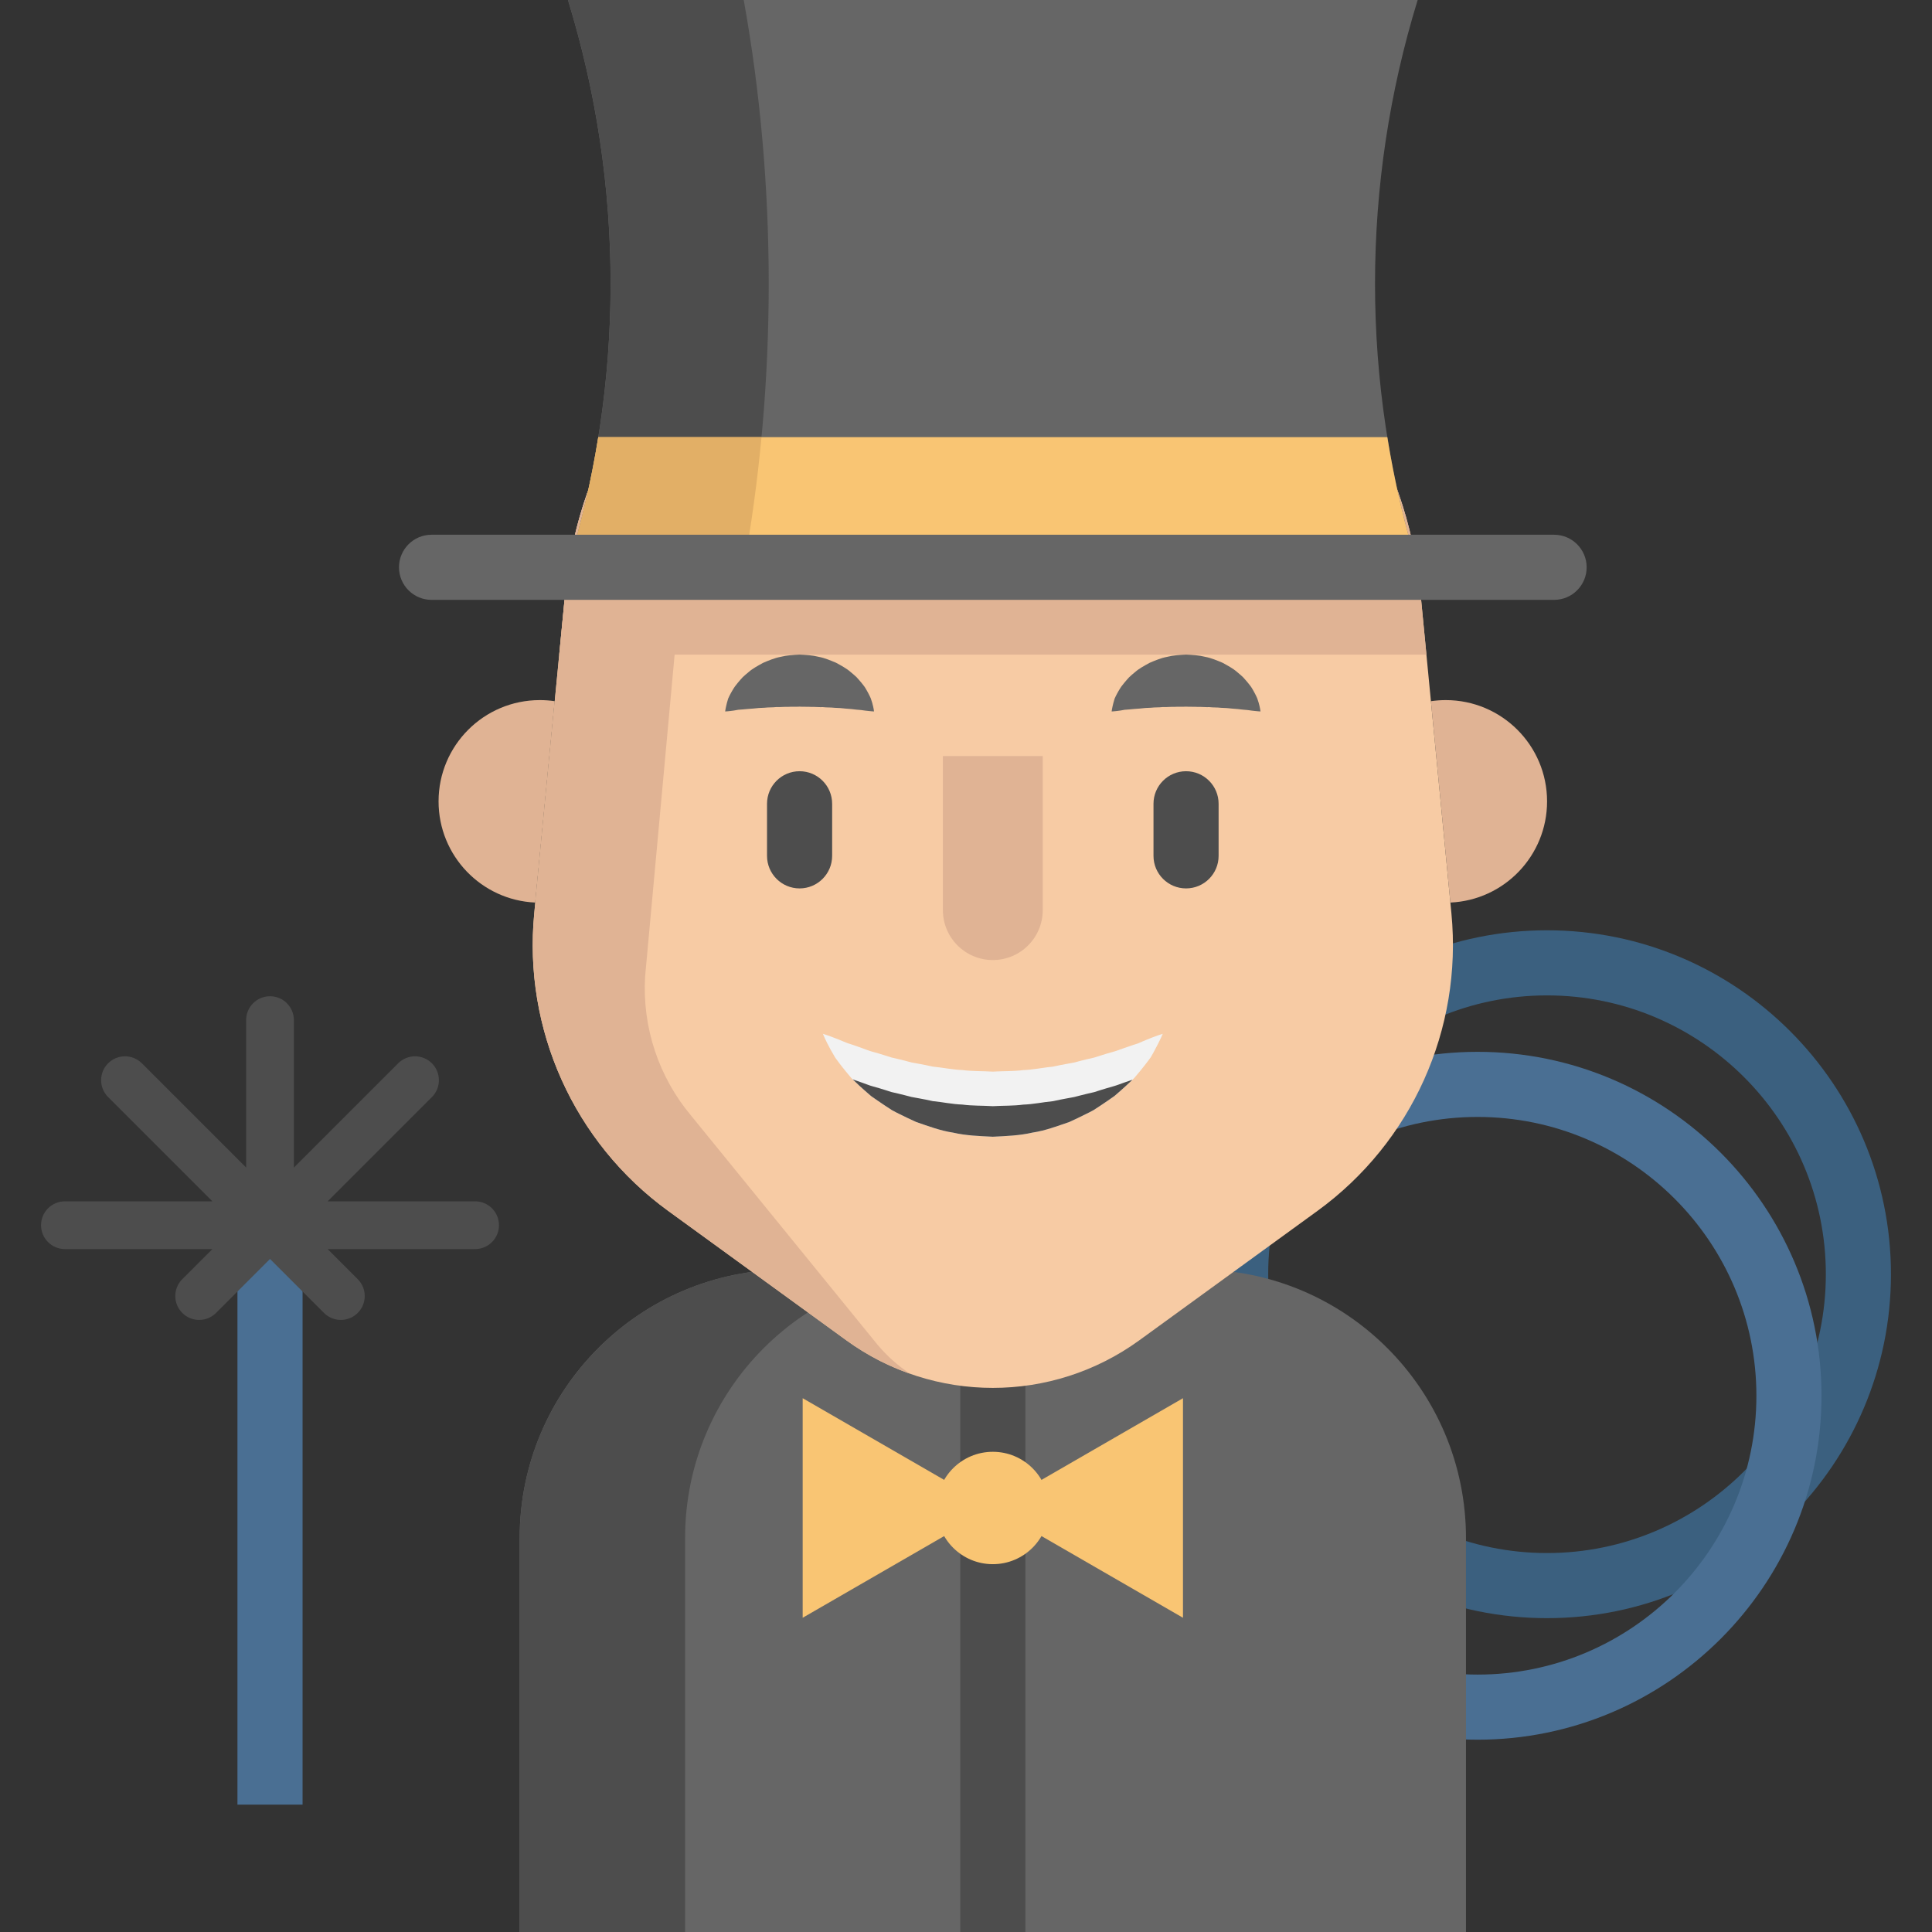 <?xml version="1.0" encoding="iso-8859-1"?>
<!-- Uploaded to: SVG Repo, www.svgrepo.com, Generator: SVG Repo Mixer Tools -->
<svg version="1.1" id="Layer_1" xmlns="http://www.w3.org/2000/svg" xmlns:xlink="http://www.w3.org/1999/xlink" 
	 viewBox="0 0 512.001 512.001" xml:space="preserve">
<rect x="0" y="0" width="512.001" height="512.001" fill="#333333" stroke="none"/>
<path style="fill:#3B607F;" d="M409.978,428.828c-50.258,0-91.146-40.888-91.146-91.146s40.888-91.146,91.146-91.146
	s91.146,40.888,91.146,91.146S460.236,428.828,409.978,428.828z M409.978,263.791c-40.743,0-73.891,33.147-73.891,73.891
	c0,40.743,33.147,73.891,73.891,73.891s73.891-33.147,73.891-73.891C483.869,296.938,450.721,263.791,409.978,263.791z"/>
<path style="fill:#4A6F93;" d="M391.573,461.038c-50.258,0-91.146-40.888-91.146-91.146s40.888-91.146,91.146-91.146
	s91.146,40.888,91.146,91.146S441.83,461.038,391.573,461.038z M391.573,296.001c-40.743,0-73.891,33.147-73.891,73.891
	s33.147,73.891,73.891,73.891s73.891-33.147,73.891-73.891S432.316,296.001,391.573,296.001z"/>
<g>
	<path style="fill:#E0B394;" d="M141.842,239.187c-14.264-0.633-25.618-12.401-25.618-26.815c0-14.817,12.01-26.838,26.838-26.838
		c1.334,0,2.646,0.092,3.934,0.288"/>
	<path style="fill:#E0B394;" d="M384.361,239.187c14.264-0.633,25.63-12.401,25.63-26.815c0-14.817-12.021-26.838-26.849-26.838
		c-1.334,0-2.657,0.104-3.934,0.288"/>
</g>
<path style="fill:#666666;" d="M388.499,407.569v104.429H137.722V407.569c0-39.296,31.853-71.138,71.149-71.138h108.49
	C356.646,336.431,388.499,368.273,388.499,407.569z"/>
<g>
	<path style="fill:#4D4D4D;" d="M252.702,336.426h-43.835c-39.291,0-71.145,31.852-71.145,71.145v104.43h43.835V407.57
		C181.557,368.278,213.411,336.426,252.702,336.426z"/>
	<path style="fill:#4D4D4D;" d="M271.738,336.431v175.567h-17.255V336.431c0-4.774,3.865-8.628,8.628-8.628
		C267.873,327.803,271.738,331.657,271.738,336.431z"/>
</g>
<path style="fill:#F7CBA4;" d="M349.157,320.89l-47.222,34.304c-23.157,16.818-54.504,16.818-77.649,0l-47.222-34.304
	c-24.951-18.13-38.456-48.119-35.488-78.811l6.626-68.596l1.564-16.162c1.795-18.578,7.995-35.764,17.508-50.558
	c20.338-31.669,55.861-52.364,95.836-52.364c29.322,0,56.252,11.135,76.544,29.564c7.374,6.695,13.873,14.356,19.291,22.8
	c9.513,14.794,15.714,31.98,17.508,50.558l1.564,16.162l6.626,68.596C387.602,272.77,374.108,302.76,349.157,320.89z"/>
<g>
	<path style="fill:#E0B394;" d="M170.961,258.778c-0.794,13.425,3.578,26.631,12.228,36.926l49.354,60.647
		c2.577,3.071,5.499,5.648,8.662,7.707c-5.936-2.071-11.642-5.039-16.922-8.869l-47.222-34.304
		c-24.951-18.13-38.445-48.108-35.477-78.811l8.179-84.758c5.591-57.805,53.744-102.048,111.642-102.888
		c-35.661,0.863-76.042,34.476-78.147,70.275L170.961,258.778z"/>
	<path style="fill:#E0B394;" d="M378.019,173.484H148.202l1.564-16.162c1.795-18.578,7.995-35.764,17.508-50.558h191.672
		c9.513,14.794,15.714,31.98,17.508,50.558L378.019,173.484z"/>
</g>
<path style="fill:#666666;" d="M375.697,0c-75.059,0-150.12,0-225.179,0c15.068,48.981,15.068,101.36,0,150.341
	c75.059,0,150.12,0,225.179,0C360.628,101.36,360.628,48.981,375.697,0z"/>
<path style="fill:#4D4D4D;" d="M197.093,0c-15.525,0-31.05,0-46.575,0c15.068,48.981,15.068,101.36,0,150.341
	c15.525,0,31.05,0,46.575,0C205.927,101.36,205.927,48.981,197.093,0z"/>
<g>
	<polygon style="fill:#F9C573;" points="263.111,399.632 212.719,428.726 212.719,370.539 	"/>
	<polygon style="fill:#F9C573;" points="263.111,399.632 313.503,428.726 313.503,370.539 	"/>
	<path style="fill:#F9C573;" d="M375.698,150.338H150.516c3.486-11.342,6.166-22.869,8.029-34.488h209.065l0.046-0.012
		C369.52,127.469,372.212,138.996,375.698,150.338z"/>
</g>
<path style="fill:#E2AF66;" d="M201.81,115.851c-1.104,11.619-2.669,23.145-4.716,34.488h-46.578
	c3.486-11.342,6.166-22.869,8.029-34.488H201.81z"/>
<path style="fill:#666666;" d="M411.851,158.97H114.364c-4.765,0-8.628-3.863-8.628-8.628c0-4.765,3.863-8.628,8.628-8.628h297.487
	c4.765,0,8.628,3.863,8.628,8.628C420.479,155.107,416.616,158.97,411.851,158.97z"/>
<rect x="62.927" y="324.687" style="fill:#4A6F93;" width="17.255" height="153.561"/>
<path style="fill:#4D4D4D;" d="M125.907,318.366H86.83l27.631-27.631c2.471-2.471,2.471-6.477,0-8.947
	c-2.471-2.47-6.476-2.47-8.947,0l-27.631,27.631v-39.077c0-3.495-2.832-6.327-6.327-6.327c-3.495,0-6.327,2.832-6.327,6.327v39.076
	l-27.631-27.631c-2.471-2.47-6.476-2.47-8.947,0c-2.471,2.471-2.471,6.477,0,8.947l27.631,27.631H17.204
	c-3.495,0-6.327,2.832-6.327,6.327c0,3.495,2.832,6.327,6.327,6.327h39.077l-7.974,7.974c-2.471,2.471-2.471,6.477,0,8.947
	c1.235,1.236,2.854,1.853,4.474,1.853s3.238-0.618,4.474-1.853l14.301-14.301l14.301,14.301c1.235,1.236,2.854,1.853,4.474,1.853
	c1.62,0,3.238-0.618,4.474-1.853c2.471-2.471,2.471-6.476,0-8.947l-7.974-7.974h39.077c3.495,0,6.327-2.832,6.327-6.327
	C132.235,321.197,129.401,318.366,125.907,318.366z"/>
<circle style="fill:#F9C573;" cx="263.109" cy="399.632" r="14.891"/>
<path style="fill:#F2F2F2;" d="M308.141,273.973c0,0-0.656,1.611-2.036,4.153c-0.334,0.656-0.725,1.346-1.162,2.094
	c-0.518,0.736-1.116,1.484-1.76,2.324c-0.644,0.84-1.38,1.691-2.163,2.634c-0.276,0.357-0.575,0.656-0.897,0.966
	c-0.115,0.115-0.242,0.23-0.368,0.345c-0.449,0.414-0.909,0.851-1.38,1.288c-0.943,0.886-1.967,1.76-3.037,2.68
	c-1.127,0.828-2.335,1.611-3.578,2.462c-0.621,0.426-1.265,0.84-1.921,1.254c-0.656,0.391-1.357,0.713-2.071,1.07
	c-1.403,0.713-2.864,1.403-4.371,2.094c-3.106,1.058-6.338,2.301-9.789,2.818c-3.405,0.794-6.96,0.92-10.503,1.093
	c-3.543-0.173-7.098-0.288-10.503-1.081c-3.451-0.518-6.684-1.76-9.79-2.818c-1.507-0.679-2.968-1.369-4.383-2.082
	c-0.702-0.357-1.403-0.679-2.071-1.07c-0.644-0.426-1.288-0.828-1.91-1.254c-1.242-0.851-2.462-1.645-3.589-2.462
	c-1.07-0.92-2.082-1.806-3.037-2.68c-0.472-0.449-0.92-0.874-1.369-1.3c-0.161-0.15-0.322-0.299-0.483-0.449
	c-0.276-0.276-0.541-0.541-0.771-0.851c-0.748-0.909-1.472-1.749-2.105-2.577c-0.621-0.84-1.231-1.576-1.737-2.312
	c-0.46-0.782-0.886-1.495-1.242-2.151c-1.438-2.623-2.036-4.187-2.036-4.187s1.703,0.518,4.325,1.576
	c0.667,0.253,1.357,0.564,2.128,0.874c0.817,0.242,1.657,0.552,2.554,0.851c0.909,0.299,1.818,0.667,2.784,1.012
	c0.955,0.368,2.036,0.61,3.106,0.932c1.07,0.311,2.14,0.69,3.255,1.024c1.162,0.253,2.324,0.552,3.52,0.84
	c0.598,0.138,1.185,0.311,1.783,0.472c0.61,0.138,1.242,0.219,1.864,0.345c1.254,0.219,2.508,0.472,3.762,0.759
	c2.611,0.242,5.188,0.817,7.88,0.92c2.657,0.345,5.372,0.253,8.064,0.414c2.703-0.161,5.418-0.058,8.075-0.403
	c2.692-0.092,5.269-0.679,7.88-0.92c1.254-0.276,2.508-0.529,3.762-0.748c0.621-0.127,1.254-0.207,1.864-0.345
	c0.598-0.173,1.196-0.334,1.783-0.472c1.196-0.288,2.358-0.598,3.52-0.84c1.127-0.334,2.197-0.713,3.267-1.024
	c1.058-0.322,2.163-0.575,3.083-0.932c0.943-0.322,1.829-0.679,2.726-0.955c0.886-0.299,1.714-0.598,2.531-0.84
	c0.805-0.345,1.518-0.679,2.197-0.943C306.473,274.456,308.141,273.973,308.141,273.973z"/>
<g>
	<path style="fill:#4D4D4D;" d="M300.123,286.143c-0.115,0.115-0.242,0.23-0.368,0.345c-0.449,0.414-0.909,0.851-1.38,1.288
		c-0.943,0.886-1.967,1.76-3.037,2.68c-1.127,0.828-2.335,1.611-3.578,2.462c-0.621,0.426-1.265,0.84-1.921,1.254
		c-0.656,0.391-1.357,0.713-2.071,1.07c-1.403,0.713-2.864,1.403-4.371,2.094c-3.106,1.058-6.338,2.301-9.789,2.818
		c-3.405,0.794-6.96,0.92-10.503,1.093c-3.543-0.173-7.098-0.288-10.503-1.081c-3.451-0.518-6.684-1.76-9.79-2.818
		c-1.507-0.679-2.968-1.369-4.383-2.082c-0.702-0.357-1.403-0.679-2.071-1.07c-0.644-0.426-1.288-0.828-1.91-1.254
		c-1.242-0.851-2.462-1.645-3.589-2.462c-1.07-0.92-2.082-1.806-3.037-2.68c-0.472-0.449-0.92-0.874-1.369-1.3
		c-0.161-0.15-0.322-0.299-0.483-0.449c0.368,0.127,0.736,0.253,1.116,0.38c0.909,0.299,1.818,0.656,2.784,1.001
		c0.955,0.38,2.036,0.621,3.106,0.943c1.07,0.311,2.14,0.679,3.255,1.024c1.162,0.242,2.324,0.552,3.52,0.84
		c0.598,0.138,1.185,0.299,1.783,0.46c0.61,0.138,1.242,0.219,1.864,0.345c1.254,0.219,2.508,0.483,3.762,0.759
		c2.611,0.253,5.188,0.828,7.88,0.92c2.657,0.357,5.372,0.253,8.064,0.426c2.703-0.161,5.418-0.057,8.075-0.414
		c2.692-0.092,5.269-0.667,7.88-0.909c1.254-0.276,2.508-0.541,3.762-0.759c0.621-0.127,1.254-0.207,1.864-0.345
		c0.598-0.161,1.196-0.322,1.783-0.46c1.196-0.288,2.358-0.598,3.52-0.84c1.127-0.345,2.197-0.725,3.267-1.024
		c1.058-0.322,2.163-0.587,3.083-0.932c0.943-0.334,1.829-0.679,2.726-0.966C299.421,286.385,299.778,286.258,300.123,286.143z"/>
	<path style="fill:#4D4D4D;" d="M211.898,235.438c-4.765,0-8.628-3.863-8.628-8.628v-13.8c0-4.765,3.863-8.628,8.628-8.628
		s8.628,3.863,8.628,8.628v13.8C220.525,231.575,216.663,235.438,211.898,235.438z"/>
	<path style="fill:#4D4D4D;" d="M314.317,235.438c-4.765,0-8.628-3.863-8.628-8.628v-13.8c0-4.765,3.863-8.628,8.628-8.628
		c4.765,0,8.628,3.863,8.628,8.628v13.8C322.945,231.575,319.082,235.438,314.317,235.438z"/>
</g>
<path style="fill:#E0B394;" d="M276.336,200.357v40.838c0,7.306-5.923,13.229-13.229,13.229l0,0
	c-7.306,0-13.229-5.923-13.229-13.229v-40.838"/>
<g>
	<path style="fill:#666666;" d="M294.592,188.545c0,0,0.023-0.229,0.1-0.622c0.089-0.381,0.178-0.982,0.372-1.663
		c0.086-0.352,0.198-0.719,0.326-1.123c0.167-0.41,0.391-0.821,0.629-1.288c0.236-0.469,0.534-0.933,0.847-1.454
		c0.315-0.529,0.691-0.931,1.077-1.441c0.391-0.491,0.832-0.966,1.292-1.477c0.487-0.461,1.015-0.916,1.576-1.372
		c1.099-0.967,2.441-1.667,3.84-2.445c1.447-0.612,2.983-1.276,4.628-1.583c1.629-0.423,3.337-0.523,5.041-0.603
		c1.704,0.078,3.413,0.169,5.043,0.59c1.646,0.304,3.183,0.971,4.631,1.578c1.4,0.777,2.744,1.475,3.843,2.443
		c0.56,0.458,1.089,0.913,1.577,1.372c0.46,0.512,0.898,0.992,1.292,1.479c0.38,0.508,0.774,0.926,1.063,1.434
		c0.29,0.506,0.571,0.959,0.798,1.418c0.227,0.46,0.446,0.865,0.612,1.273c0.151,0.426,0.284,0.811,0.383,1.176
		c0.219,0.705,0.309,1.311,0.393,1.691c0.074,0.392,0.09,0.615,0.09,0.615s-0.238-0.006-0.641-0.045
		c-0.391-0.051-0.999-0.076-1.669-0.174c-0.347-0.036-0.702-0.1-1.092-0.152c-0.415-0.02-0.825-0.077-1.27-0.112
		c-0.873-0.092-1.784-0.229-2.786-0.268c-0.492-0.032-0.97-0.104-1.469-0.145c-0.517-0.007-1.026-0.033-1.532-0.071
		c-0.992-0.129-2.069-0.053-3.07-0.178c-1.053,0.038-2.06-0.091-3.104-0.059c-1.026-0.077-2.064,0.005-3.093-0.068
		c-1.03,0.07-2.067-0.02-3.096,0.055c-1.044-0.037-2.052,0.097-3.107,0.054c-1.002,0.124-2.082,0.047-3.074,0.177
		c-0.506,0.038-1.016,0.066-1.533,0.071c-0.499,0.041-0.974,0.117-1.469,0.147c-1.022,0.055-1.87,0.152-2.723,0.225
		c-0.447,0.035-0.866,0.067-1.254,0.095c-0.413,0.075-0.79,0.158-1.149,0.205c-0.696,0.123-1.305,0.152-1.691,0.201
		C294.822,188.545,294.592,188.545,294.592,188.545z"/>
	<path style="fill:#666666;" d="M192.172,188.545c0,0,0.023-0.229,0.1-0.622c0.089-0.381,0.178-0.982,0.372-1.663
		c0.086-0.352,0.198-0.719,0.326-1.123c0.167-0.41,0.391-0.821,0.629-1.288c0.236-0.469,0.534-0.933,0.847-1.454
		c0.315-0.529,0.691-0.931,1.077-1.441c0.391-0.491,0.832-0.966,1.292-1.477c0.487-0.461,1.015-0.916,1.576-1.372
		c1.099-0.967,2.441-1.667,3.84-2.445c1.447-0.612,2.983-1.276,4.628-1.583c1.629-0.423,3.337-0.523,5.041-0.603
		c1.704,0.078,3.413,0.169,5.043,0.59c1.646,0.304,3.183,0.971,4.631,1.578c1.4,0.777,2.744,1.475,3.843,2.443
		c0.56,0.458,1.089,0.913,1.577,1.372c0.46,0.512,0.898,0.992,1.292,1.479c0.38,0.508,0.774,0.926,1.063,1.434
		c0.29,0.506,0.571,0.959,0.798,1.418c0.227,0.46,0.446,0.865,0.612,1.273c0.151,0.426,0.284,0.811,0.383,1.176
		c0.219,0.705,0.309,1.311,0.393,1.691c0.074,0.392,0.09,0.615,0.09,0.615s-0.238-0.006-0.641-0.045
		c-0.391-0.051-0.999-0.076-1.669-0.174c-0.347-0.036-0.702-0.1-1.092-0.152c-0.415-0.02-0.825-0.077-1.27-0.112
		c-0.873-0.092-1.784-0.229-2.786-0.268c-0.492-0.032-0.97-0.104-1.469-0.145c-0.517-0.007-1.026-0.033-1.532-0.071
		c-0.992-0.129-2.069-0.053-3.07-0.178c-1.053,0.038-2.06-0.091-3.104-0.059c-1.026-0.077-2.064,0.005-3.093-0.068
		c-1.03,0.07-2.067-0.02-3.096,0.055c-1.045-0.037-2.052,0.097-3.107,0.054c-1.002,0.124-2.082,0.047-3.074,0.177
		c-0.506,0.038-1.016,0.066-1.533,0.071c-0.499,0.041-0.974,0.117-1.469,0.147c-1.022,0.055-1.87,0.152-2.723,0.225
		c-0.447,0.035-0.866,0.067-1.254,0.095c-0.413,0.075-0.79,0.158-1.149,0.205c-0.696,0.123-1.304,0.152-1.691,0.201
		C192.402,188.545,192.172,188.545,192.172,188.545z"/>
</g>
</svg>